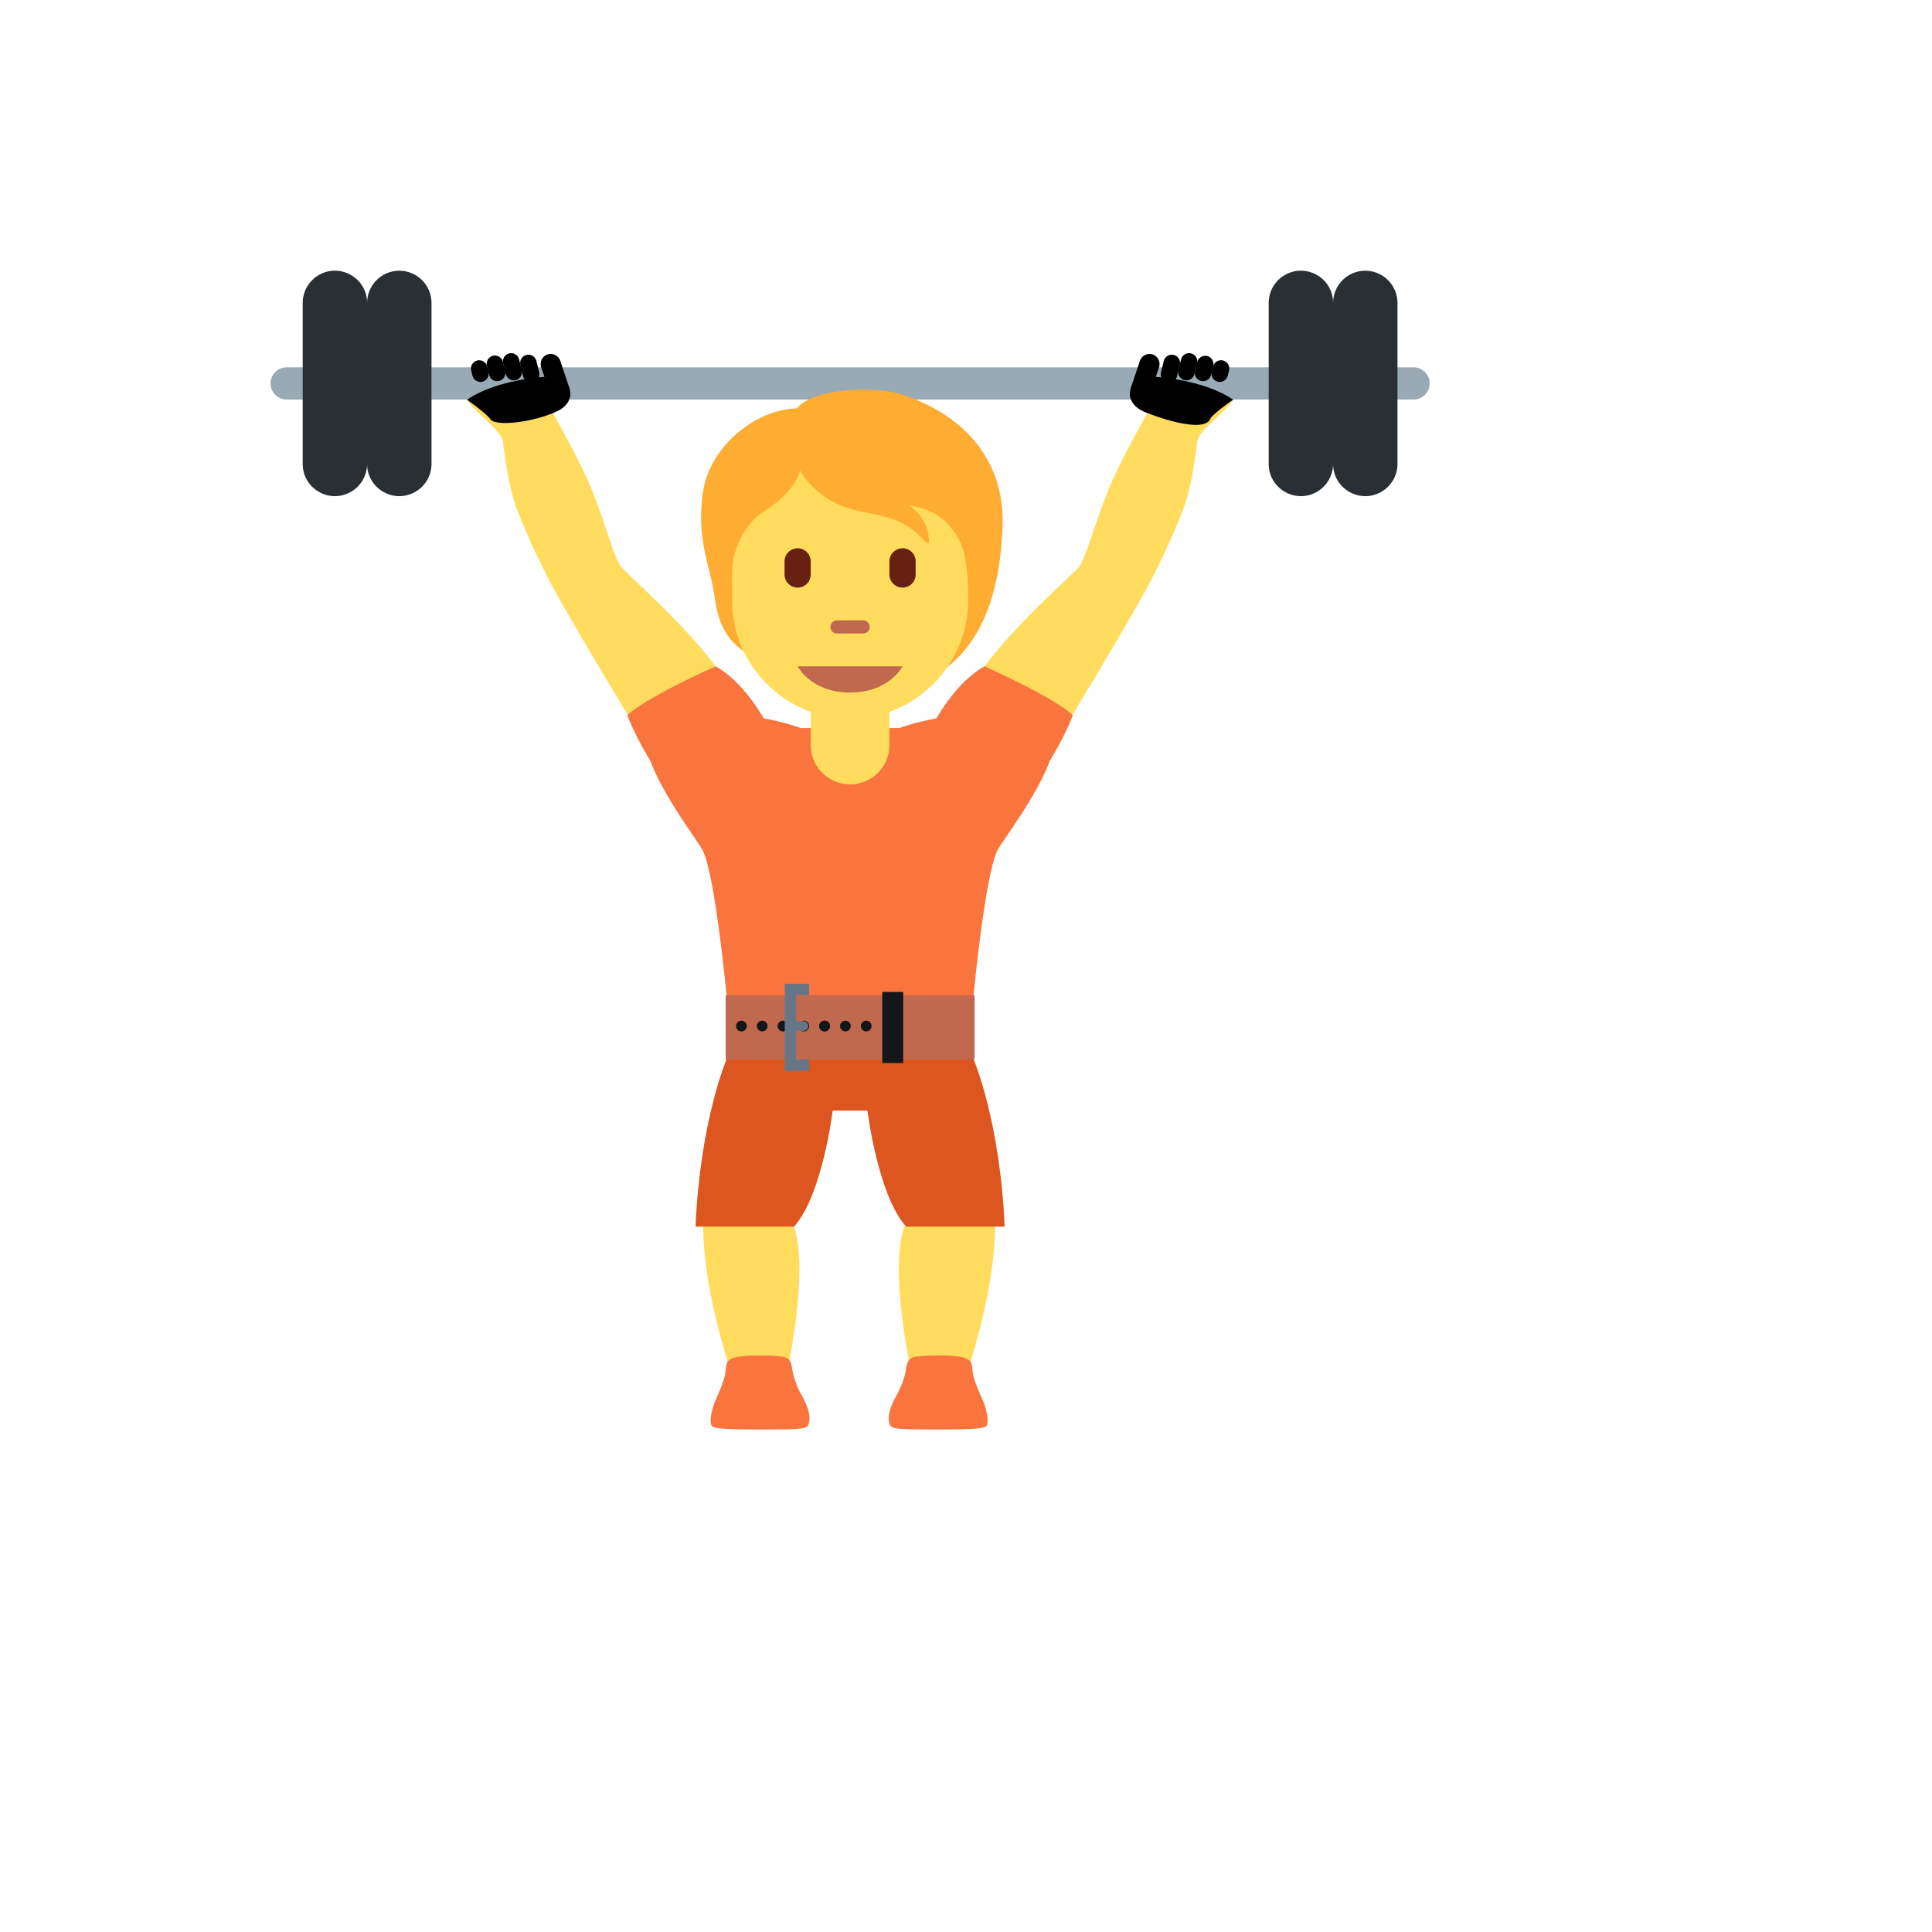 <svg xmlns="http://www.w3.org/2000/svg" version="1.1" xmlns:xlink="http://www.w3.org/1999/xlink" width="100%" height="100%" id="svgWorkerArea" viewBox="-25 -25 625 625" xmlns:idraw="https://idraw.muisca.co" style="background: white;"><defs id="defsdoc"><pattern id="patternBool" x="0" y="0" width="10" height="10" patternUnits="userSpaceOnUse" patternTransform="rotate(35)"><circle cx="5" cy="5" r="4" style="stroke: none;fill: #ff000070;"></circle></pattern></defs><g id="fileImp-808633649" class="cosito"><path id="pathImp-490047239" fill="#FFDC5D" class="grouped" d="M228.109 425.844C228.109 425.844 213.89 425.844 213.89 425.844 213.89 425.844 200.661 390.971 202.703 366.097 202.703 366.097 231.879 371.815 231.879 371.815 237.358 388.179 228.109 425.844 228.109 425.844 228.109 425.844 228.109 425.844 228.109 425.844M271.274 425.844C271.274 425.844 285.493 425.844 285.493 425.844 285.493 425.844 298.722 390.971 296.68 366.097 296.68 366.097 267.504 371.815 267.504 371.815 262.024 388.179 271.274 425.844 271.274 425.844 271.274 425.844 271.274 425.844 271.274 425.844"></path><path id="pathImp-521496672" fill="#FA743E" class="grouped" d="M206.172 428.698C207.234 426.167 209.484 421.469 209.724 418.751 209.963 416.032 210.078 415.063 212.224 414.313 215.838 413.053 227.181 413.407 229.129 414.147 231.067 414.886 231.098 416.886 231.379 418.563 231.661 420.24 232.567 422.98 233.744 425.23 234.931 427.48 238.004 432.49 236.463 436 235.817 437.458 232.244 437.438 220.765 437.438 209.286 437.438 206.005 437.167 205.224 436.208 204.442 435.25 205.109 431.24 206.172 428.698 206.172 428.698 206.172 428.698 206.172 428.698M293.211 428.698C292.149 426.167 289.899 421.469 289.659 418.751 289.42 416.032 289.305 415.063 287.159 414.313 283.545 413.053 272.201 413.407 270.254 414.147 268.306 414.886 268.285 416.886 268.004 418.563 267.722 420.24 266.816 422.98 265.639 425.23 264.462 427.48 261.379 432.49 262.92 436 263.566 437.458 267.139 437.438 278.618 437.438 290.097 437.438 293.378 437.167 294.159 436.208 294.94 435.25 294.274 431.24 293.211 428.698 293.211 428.698 293.211 428.698 293.211 428.698"></path><path id="pathImp-82931152" fill="#FFDC5D" class="grouped" d="M152.569 105.764C152.683 107.087 161.641 121.752 166.35 133.21 171.058 144.668 173.745 156.105 176.224 158.709 181.183 163.907 198.016 178.281 208.692 193.531 219.369 208.78 216.234 219.603 209.317 223.967 200.151 229.748 190.536 226.092 183.932 215.759 174.145 199.95 164.634 183.973 155.402 167.834 150.611 159.174 146.373 150.219 142.714 141.023 138.579 130.606 138.09 118.44 137.465 116.94 135.652 112.513 125.798 106.764 125.444 102.285 125.444 102.285 152.183 101.295 152.569 105.764 152.569 105.764 152.569 105.764 152.569 105.764M347.439 105.764C347.325 107.087 338.367 121.752 333.659 133.21 328.95 144.668 326.263 156.105 323.784 158.709 318.825 163.907 301.993 178.281 291.316 193.531 280.639 208.78 283.774 219.603 290.691 223.967 299.857 229.748 309.471 226.092 316.075 215.759 320.773 208.405 336.398 182.333 344.606 167.834 349.387 159.174 353.62 150.222 357.283 141.033 361.418 130.617 361.908 118.451 362.533 116.951 364.356 112.524 374.21 106.774 374.564 102.305 374.564 102.285 347.825 101.295 347.439 105.764 347.439 105.764 347.439 105.764 347.439 105.764"></path><path id="pathImp-823562176" fill="#99AAB5" class="grouped" d="M437.5 99.035C437.5 101.911 435.168 104.243 432.292 104.243 432.292 104.243 67.716 104.243 67.716 104.243 63.707 104.243 61.201 99.902 63.206 96.431 64.136 94.819 65.856 93.827 67.716 93.827 67.716 93.827 432.292 93.827 432.292 93.827 435.168 93.827 437.5 96.159 437.5 99.035 437.5 99.035 437.5 99.035 437.5 99.035"></path><path id="pathImp-914095542" fill="#292F33" class="grouped" d="M416.667 62.578C410.914 62.578 406.251 67.241 406.251 72.994 406.251 64.976 397.571 59.965 390.626 63.973 387.403 65.834 385.418 69.272 385.418 72.994 385.418 72.994 385.418 125.075 385.418 125.075 385.418 133.094 394.098 138.105 401.043 134.096 404.265 132.235 406.251 128.797 406.251 125.075 406.251 133.094 414.931 138.105 421.875 134.096 425.098 132.235 427.084 128.797 427.084 125.075 427.084 125.075 427.084 72.994 427.084 72.994 427.084 67.241 422.42 62.578 416.667 62.578 416.667 62.578 416.667 62.578 416.667 62.578M104.174 62.578C98.421 62.578 93.757 67.241 93.757 72.994 93.757 64.976 85.077 59.965 78.133 63.973 74.91 65.834 72.924 69.272 72.924 72.994 72.924 72.994 72.924 125.075 72.924 125.075 72.924 133.094 81.604 138.105 88.549 134.096 91.772 132.235 93.757 128.797 93.757 125.075 93.757 133.094 102.437 138.105 109.382 134.096 112.605 132.235 114.59 128.797 114.59 125.075 114.59 125.075 114.59 72.994 114.59 72.994 114.59 67.241 109.927 62.578 104.174 62.578 104.174 62.578 104.174 62.578 104.174 62.578"></path><path id="pathImp-806978698" fill="#FA743E" class="grouped" d="M293.461 190.552C285.732 194.916 280.097 203.645 277.92 207.395 270.993 208.614 265.931 210.52 265.931 210.52 265.931 210.52 234.067 210.52 234.067 210.52 234.067 210.52 229.004 208.614 222.077 207.395 219.9 203.645 214.265 194.927 206.536 190.552 206.536 190.552 184.443 200.312 177.933 206.395 180.12 211.988 183.058 217.301 185.391 221.155 189.557 232.529 201.036 247.476 202.328 250.081 206.38 258.205 210.047 296.954 210.047 296.954 210.047 296.954 250.004 312.568 250.004 312.568 250.004 312.568 289.951 296.943 289.951 296.943 289.951 296.943 293.618 258.195 297.67 250.07 298.972 247.466 310.451 232.519 314.607 221.144 316.94 217.29 319.877 211.988 322.065 206.385 315.555 200.312 293.461 190.552 293.461 190.552 293.461 190.552 293.461 190.552 293.461 190.552"></path><path id="pathImp-108526244" class="grouped" d="M344.752 108.024C341.315 106.389 339.794 103.566 340.825 100.535 340.825 100.535 340.856 100.43 340.856 100.43 341.887 97.399 343.887 96.826 348.544 96.899 348.544 96.899 364.387 97.691 373.928 104.316 373.928 104.316 369.179 107.482 366.647 110.149 366.647 110.149 366.647 110.253 366.647 110.253 364.72 115.888 346.919 109.055 344.752 108.024 344.752 108.024 344.752 108.024 344.752 108.024"></path><path id="pathImp-945829495" class="grouped" d="M352.533 98.722C351.103 98.368 350.228 96.925 350.575 95.493 350.575 95.493 351.481 91.775 351.481 91.775 351.825 90.348 353.283 89.473 354.71 89.816 356.137 90.16 357.012 91.618 356.668 93.045 356.668 93.045 355.762 96.764 355.762 96.764 355.403 98.19 353.964 99.063 352.533 98.722 352.533 98.722 352.533 98.722 352.533 98.722M347.898 89.66C346.189 89.094 344.345 90.01 343.762 91.712 343.762 91.712 340.856 100.43 340.856 100.43 340.283 102.139 342.606 99.722 344.315 100.295 346.02 100.868 347.868 99.956 348.45 98.254 348.45 98.254 349.95 93.806 349.95 93.806 350.515 92.095 349.601 90.248 347.898 89.66 347.898 89.66 347.898 89.66 347.898 89.66"></path><path id="pathImp-423005762" class="grouped" d="M358.168 97.983C356.738 97.629 355.863 96.186 356.21 94.754 356.21 94.754 357.064 91.275 357.064 91.275 357.408 89.848 358.866 88.973 360.293 89.316 361.72 89.66 362.595 91.118 362.252 92.545 362.252 92.545 361.397 96.024 361.397 96.025 361.038 97.45 359.6 98.323 358.168 97.983 358.168 97.983 358.168 97.983 358.168 97.983"></path><path id="pathImp-694338701" class="grouped" d="M363.543 98.243C362.113 97.889 361.238 96.446 361.585 95.014 361.585 95.014 362.293 92.129 362.293 92.129 362.637 90.702 364.095 89.827 365.522 90.171 366.949 90.514 367.824 91.972 367.481 93.4 367.481 93.4 366.772 96.285 366.772 96.285 366.413 97.711 364.974 98.584 363.543 98.243 363.543 98.243 363.543 98.243 363.543 98.243"></path><path id="pathImp-552707948" class="grouped" d="M368.949 98.483C367.519 98.129 366.644 96.686 366.991 95.254 366.991 95.254 367.408 93.566 367.408 93.566 367.752 92.139 369.21 91.264 370.637 91.608 372.064 91.952 372.939 93.41 372.595 94.837 372.595 94.837 372.178 96.524 372.178 96.524 371.824 97.955 370.382 98.829 368.949 98.483 368.949 98.483 368.949 98.483 368.949 98.483"></path><path id="pathImp-194680186" class="grouped" d="M155.256 108.024C158.693 106.389 160.214 103.566 159.183 100.535 159.183 100.535 159.152 100.43 159.152 100.43 158.12 97.41 156.12 96.826 151.464 96.899 151.464 96.899 135.621 97.691 126.079 104.316 126.079 104.316 130.809 107.587 133.392 110.253 134.413 113.274 147.579 111.68 155.256 108.024 155.256 108.024 155.256 108.024 155.256 108.024"></path><path id="pathImp-705832735" class="grouped" d="M147.475 98.722C148.905 98.368 149.78 96.925 149.433 95.493 149.433 95.493 148.527 91.775 148.527 91.775 148.173 90.344 146.73 89.469 145.298 89.816 143.872 90.176 142.999 91.614 143.339 93.045 143.339 93.045 144.246 96.764 144.246 96.764 144.605 98.19 146.044 99.063 147.475 98.722 147.475 98.722 147.475 98.722 147.475 98.722M152.11 89.66C153.819 89.094 155.663 90.01 156.245 91.712 156.245 91.712 159.152 100.43 159.152 100.43 159.725 102.139 157.402 99.722 155.693 100.295 153.988 100.868 152.14 99.956 151.558 98.254 151.558 98.254 150.058 93.806 150.058 93.806 149.493 92.095 150.407 90.248 152.11 89.66 152.11 89.66 152.11 89.66 152.11 89.66"></path><path id="pathImp-99924094" class="grouped" d="M141.84 97.983C143.27 97.629 144.145 96.186 143.798 94.754 143.798 94.754 142.944 91.275 142.944 91.275 142.59 89.844 141.147 88.969 139.715 89.316 138.289 89.675 137.419 91.116 137.767 92.545 137.767 92.545 138.621 96.024 138.621 96.025 138.97 97.454 140.41 98.33 141.84 97.983 141.84 97.983 141.84 97.983 141.84 97.983"></path><path id="pathImp-27099266" class="grouped" d="M136.465 98.243C137.895 97.889 138.77 96.446 138.423 95.014 138.423 95.014 137.715 92.129 137.715 92.129 137.288 90.122 134.847 89.329 133.322 90.703 132.57 91.38 132.266 92.425 132.538 93.4 132.538 93.4 133.246 96.285 133.246 96.285 133.595 97.714 135.036 98.59 136.465 98.243 136.465 98.243 136.465 98.243 136.465 98.243"></path><path id="pathImp-139067439" class="grouped" d="M131.059 98.483C132.489 98.129 133.364 96.686 133.017 95.254 133.017 95.254 132.611 93.566 132.611 93.566 132.251 92.14 130.813 91.267 129.381 91.608 127.956 91.967 127.083 93.406 127.423 94.837 127.423 94.837 127.84 96.524 127.84 96.524 128.189 97.954 129.629 98.829 131.059 98.483 131.059 98.483 131.059 98.483 131.059 98.483"></path><path id="pathImp-541575632" fill="#DD551F" class="grouped" d="M290.003 317.776C290.003 317.776 250.004 302.151 250.004 302.151 250.004 302.151 210.005 317.776 210.005 317.776 210.005 317.776 201.463 337.744 200.005 371.815 200.005 371.815 231.879 371.815 231.879 371.815 241.046 361.618 244.379 334.275 244.379 334.275 244.379 334.275 255.629 334.275 255.629 334.275 255.629 334.275 258.962 361.618 268.129 371.815 268.129 371.815 300.003 371.815 300.003 371.815 298.545 337.744 290.003 317.776 290.003 317.776 290.003 317.776 290.003 317.776 290.003 317.776"></path><path id="pathImp-248423884" fill="#C1694F" class="grouped" d="M209.755 296.943C209.755 296.943 290.264 296.943 290.264 296.943 290.264 296.943 290.264 317.776 290.264 317.776 290.264 317.776 209.755 317.776 209.755 317.776 209.755 317.776 209.755 296.943 209.755 296.943"></path><path id="pathImp-264125581" fill="#14171A" class="grouped" d="M260.42 295.891C260.42 295.891 267.191 295.891 267.191 295.891 267.191 295.891 267.191 318.901 267.191 318.901 267.191 318.901 260.42 318.901 260.42 318.901 260.42 318.901 260.42 295.891 260.42 295.891"></path><path id="circleImp-225302371" fill="#14171A" class="grouped" d="M253.473 306.922C253.473 305.961 254.251 305.183 255.212 305.183 256.174 305.183 256.952 305.961 256.952 306.922 256.952 307.883 256.174 308.661 255.212 308.661 254.251 308.661 253.473 307.883 253.473 306.922 253.473 306.922 253.473 306.922 253.473 306.922"></path><path id="pathImp-253427532" fill="#14171A" class="grouped" d="M250.223 306.922C250.223 308.262 248.773 309.098 247.613 308.428 247.075 308.118 246.744 307.544 246.744 306.922 246.744 305.582 248.194 304.746 249.353 305.416 249.892 305.726 250.223 306.3 250.223 306.922 250.223 306.922 250.223 306.922 250.223 306.922"></path><path id="circleImp-446024303" fill="#14171A" class="grouped" d="M240.015 306.922C240.015 305.961 240.793 305.183 241.754 305.183 242.716 305.183 243.494 305.961 243.494 306.922 243.494 307.883 242.716 308.661 241.754 308.661 240.793 308.661 240.015 307.883 240.015 306.922 240.015 306.922 240.015 306.922 240.015 306.922"></path><path id="circleImp-930623157" fill="#14171A" class="grouped" d="M233.286 306.922C233.286 305.961 234.064 305.183 235.025 305.183 235.987 305.183 236.765 305.961 236.765 306.922 236.765 307.883 235.987 308.661 235.025 308.661 234.064 308.661 233.286 307.883 233.286 306.922 233.286 306.922 233.286 306.922 233.286 306.922"></path><path id="circleImp-596563937" fill="#14171A" class="grouped" d="M226.567 306.922C226.567 305.961 227.345 305.183 228.306 305.183 229.268 305.183 230.046 305.961 230.046 306.922 230.046 307.883 229.268 308.661 228.306 308.661 227.345 308.661 226.567 307.883 226.567 306.922 226.567 306.922 226.567 306.922 226.567 306.922"></path><path id="circleImp-646101335" fill="#14171A" class="grouped" d="M219.838 306.922C219.838 305.961 220.616 305.183 221.577 305.183 222.539 305.183 223.317 305.961 223.317 306.922 223.317 307.883 222.539 308.661 221.577 308.661 220.616 308.661 219.838 307.883 219.838 306.922 219.838 306.922 219.838 306.922 219.838 306.922"></path><path id="circleImp-688234395" fill="#14171A" class="grouped" d="M213.109 306.922C213.109 305.961 213.887 305.183 214.849 305.183 215.81 305.183 216.588 305.961 216.588 306.922 216.588 307.883 215.81 308.661 214.849 308.661 213.887 308.661 213.109 307.883 213.109 306.922 213.109 306.922 213.109 306.922 213.109 306.922"></path><path id="circleImp-965428457" fill="#14171A" class="grouped" d="M240.015 306.922C240.015 305.961 240.793 305.183 241.754 305.183 242.716 305.183 243.494 305.961 243.494 306.922 243.494 307.883 242.716 308.661 241.754 308.661 240.793 308.661 240.015 307.883 240.015 306.922 240.015 306.922 240.015 306.922 240.015 306.922"></path><path id="circleImp-71776191" fill="#657786" class="grouped" d="M233.39 306.922C233.39 306.07 234.079 305.38 234.931 305.38 235.783 305.38 236.473 306.07 236.473 306.922 236.473 307.774 235.783 308.464 234.931 308.464 234.079 308.464 233.39 307.774 233.39 306.922 233.39 306.922 233.39 306.922 233.39 306.922"></path><path id="pathImp-105288028" fill="#657786" class="grouped" d="M232.483 305.38C232.483 305.38 234.931 305.38 234.931 305.38 234.931 305.38 234.931 308.474 234.931 308.474 234.931 308.474 232.483 308.474 232.483 308.474 232.483 308.474 232.483 305.38 232.483 305.38"></path><path id="pathImp-856881955" fill="#657786" class="grouped" d="M236.765 321.38C236.765 321.38 228.869 321.38 228.869 321.38 228.869 321.38 228.869 293.287 228.869 293.287 228.869 293.287 236.765 293.287 236.765 293.287 236.765 293.287 236.765 296.933 236.765 296.933 236.765 296.933 232.504 296.933 232.504 296.933 232.504 296.933 232.504 317.734 232.504 317.734 232.504 317.734 236.765 317.734 236.765 317.734 236.765 317.734 236.765 321.38 236.765 321.38"></path><path id="pathImp-293012445" fill="#FFAC33" class="grouped" d="M266.577 102.576C258.004 99.805 237.848 100.555 232.806 107.118 219.702 107.368 204.328 119.211 202.307 134.835 200.307 150.304 204.755 157.48 206.338 169.115 208.13 182.292 215.536 186.5 221.463 188.271 229.983 199.531 239.046 199.041 254.244 199.041 283.941 199.041 298.086 179.167 299.336 145.418 300.097 125.002 288.118 109.545 266.577 102.576 266.577 102.576 266.577 102.576 266.577 102.576"></path><path id="pathImp-431349157" fill="#FFDC5D" class="grouped" d="M237.275 190.552C237.275 190.552 237.275 216.009 237.275 216.009 237.275 225.808 247.882 231.931 256.368 227.032 260.307 224.759 262.733 220.557 262.733 216.009 262.733 216.009 262.733 190.552 262.733 190.552 262.733 190.552 237.275 190.552 237.275 190.552 237.275 190.552 237.275 190.552 237.275 190.552"></path><path id="pathImp-506073790" fill="#FFDC5D" class="grouped" d="M283.555 146.856C280.68 142.877 277.003 139.668 268.941 138.543 271.962 139.929 274.868 144.72 275.243 147.366 275.618 150.012 276.003 152.158 273.608 149.512 264.014 138.908 253.566 143.085 243.223 136.606 235.994 132.085 233.796 127.075 233.796 127.075 233.796 127.075 232.911 133.752 221.952 140.554 218.775 142.523 214.984 146.918 212.88 153.407 211.369 158.074 211.838 162.23 211.838 169.334 211.838 190.073 228.931 207.52 250.025 207.52 271.118 207.52 288.212 189.927 288.212 169.334 288.191 156.439 286.837 151.397 283.555 146.856 283.555 146.856 283.555 146.856 283.555 146.856"></path><path id="pathImp-155224654" fill="#C1694F" class="grouped" d="M266.972 190.552C266.972 190.552 233.036 190.552 233.036 190.552 233.036 190.552 237.275 199.031 250.004 199.031 262.733 199.031 266.972 190.552 266.972 190.552 266.972 190.552 266.972 190.552 266.972 190.552M254.244 179.938C254.244 179.938 245.754 179.938 245.754 179.938 244.119 179.938 243.096 178.167 243.913 176.75 244.294 176.093 244.995 175.688 245.754 175.688 245.754 175.688 254.244 175.688 254.244 175.688 255.879 175.688 256.902 177.459 256.084 178.875 255.704 179.532 255.003 179.938 254.244 179.938 254.244 179.938 254.244 179.938 254.244 179.938"></path><path id="pathImp-362160560" fill="#662113" class="grouped" d="M233.036 165.095C230.694 165.095 228.796 163.197 228.796 160.855 228.796 160.855 228.796 156.605 228.796 156.605 228.796 153.342 232.329 151.302 235.155 152.934 236.467 153.691 237.275 155.091 237.275 156.605 237.275 156.605 237.275 160.845 237.275 160.845 237.281 163.19 235.381 165.095 233.036 165.095 233.036 165.095 233.036 165.095 233.036 165.095M266.972 165.095C264.631 165.095 262.733 163.197 262.733 160.855 262.733 160.855 262.733 156.605 262.733 156.605 262.733 153.342 266.266 151.302 269.092 152.934 270.404 153.691 271.212 155.091 271.212 156.605 271.212 156.605 271.212 160.845 271.212 160.845 271.218 163.19 269.318 165.095 266.972 165.095 266.972 165.095 266.972 165.095 266.972 165.095"></path></g></svg>